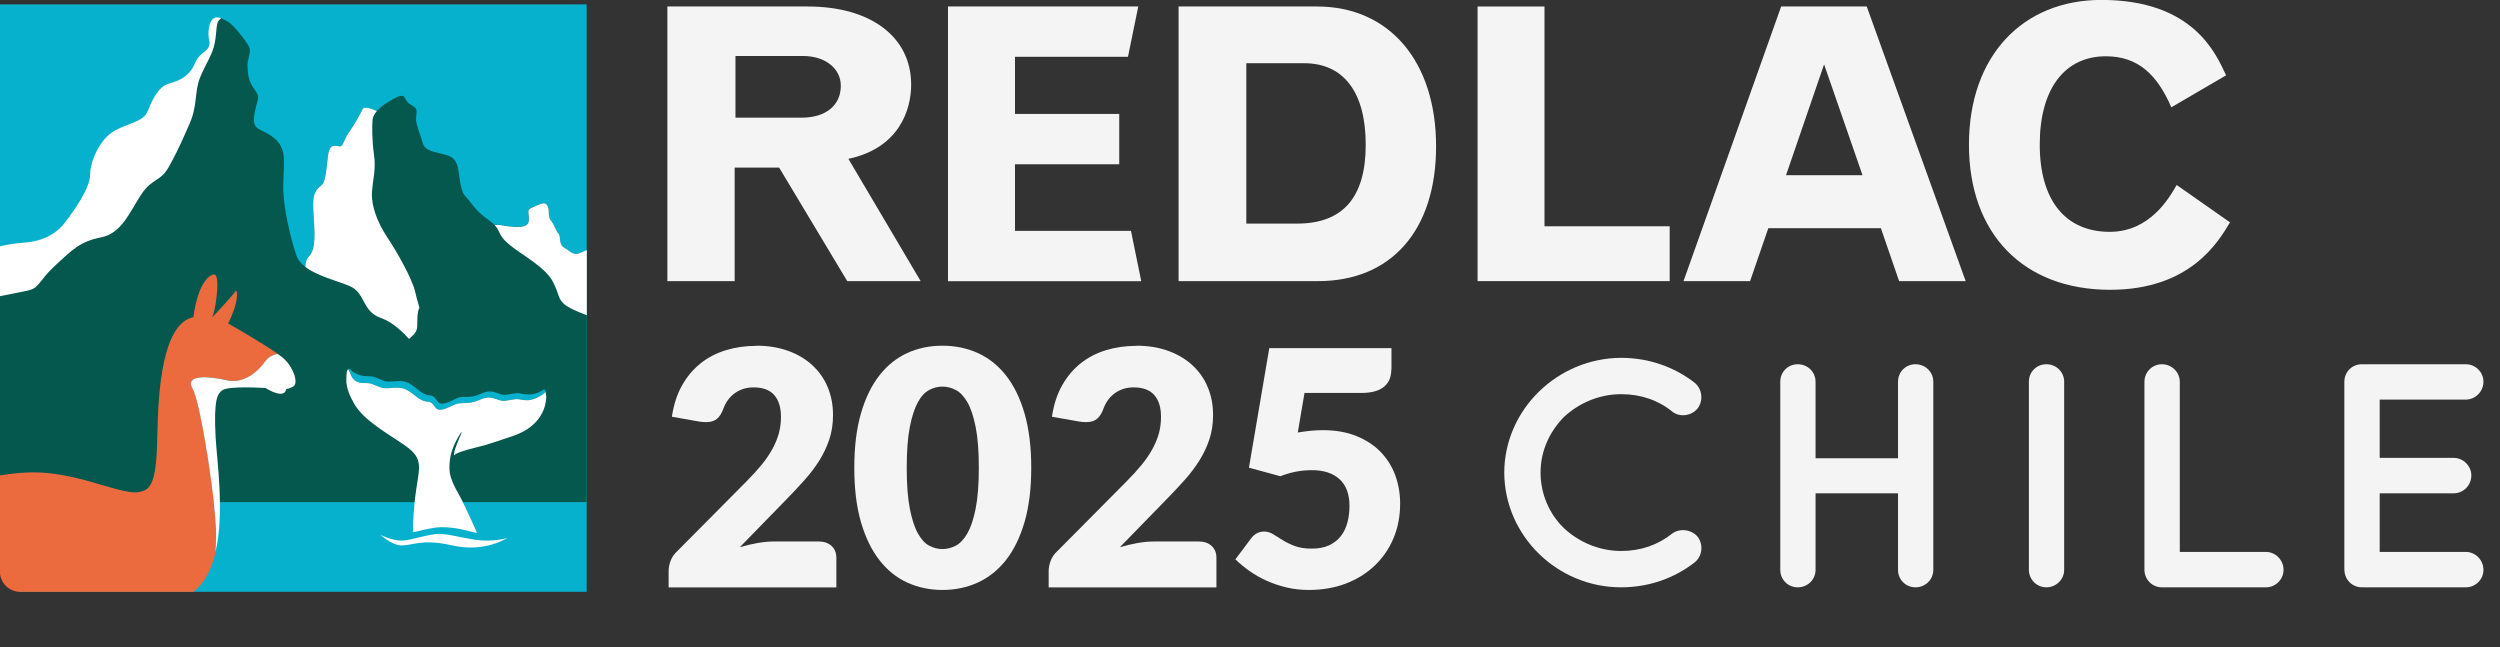 <svg width="309" height="80" viewBox="0 0 309 80" fill="none" xmlns="http://www.w3.org/2000/svg">
<rect x="0" y="0" width="309" height="80" fill="#333333" stroke="none"/>
<g clip-path="url(#clip0_328_1001)">
<path d="M93.49 42.729C94.95 42.729 96.256 42.946 97.428 43.37C98.599 43.794 99.591 44.389 100.411 45.147C101.231 45.905 101.87 46.807 102.303 47.854C102.744 48.9 102.961 50.055 102.961 51.309C102.961 52.392 102.807 53.394 102.501 54.314C102.195 55.234 101.78 56.109 101.258 56.939C100.735 57.769 100.122 58.572 99.428 59.348C98.734 60.124 97.996 60.909 97.212 61.712L91.445 67.63C92.183 67.414 92.922 67.243 93.643 67.116C94.364 66.99 95.04 66.927 95.68 66.927H101.185C101.861 66.927 102.393 67.116 102.789 67.486C103.186 67.856 103.375 68.343 103.375 68.957V72.602H82.641V70.572C82.641 70.184 82.722 69.76 82.884 69.318C83.046 68.876 83.326 68.47 83.731 68.1L92.237 59.529C92.967 58.798 93.598 58.103 94.139 57.444C94.68 56.786 95.121 56.127 95.472 55.487C95.824 54.846 96.085 54.206 96.265 53.565C96.437 52.924 96.527 52.248 96.527 51.526C96.527 50.353 96.247 49.451 95.689 48.819C95.13 48.188 94.274 47.881 93.13 47.881C92.652 47.881 92.228 47.953 91.832 48.079C91.445 48.215 91.093 48.395 90.778 48.63C90.471 48.855 90.201 49.126 89.976 49.442C89.75 49.748 89.57 50.091 89.435 50.452C89.219 51.057 88.948 51.499 88.615 51.77C88.282 52.04 87.831 52.175 87.272 52.175C87.137 52.175 86.993 52.175 86.84 52.157C86.687 52.148 86.524 52.121 86.362 52.094L83.046 51.508C83.262 50.037 83.677 48.747 84.29 47.655C84.902 46.564 85.668 45.652 86.579 44.922C87.489 44.191 88.534 43.65 89.705 43.289C90.877 42.928 92.147 42.747 93.49 42.747V42.729Z" fill="#F4F4F4"/>
<path d="M127.462 57.814C127.462 60.395 127.183 62.632 126.633 64.527C126.074 66.422 125.317 67.982 124.335 69.228C123.353 70.472 122.19 71.393 120.848 72.006C119.505 72.62 118.054 72.918 116.486 72.918C114.918 72.918 113.477 72.611 112.143 72.006C110.809 71.402 109.665 70.472 108.692 69.228C107.719 67.982 106.962 66.412 106.412 64.527C105.862 62.632 105.592 60.395 105.592 57.814C105.592 55.234 105.862 52.996 106.412 51.102C106.962 49.207 107.719 47.646 108.692 46.401C109.665 45.156 110.818 44.236 112.143 43.631C113.468 43.027 114.918 42.729 116.486 42.729C118.054 42.729 119.505 43.027 120.848 43.631C122.19 44.236 123.353 45.156 124.335 46.401C125.317 47.646 126.083 49.216 126.633 51.102C127.183 52.996 127.462 55.234 127.462 57.814ZM120.983 57.814C120.983 55.775 120.857 54.097 120.595 52.798C120.334 51.49 120.001 50.47 119.577 49.73C119.154 48.991 118.667 48.476 118.126 48.197C117.586 47.917 117.036 47.782 116.486 47.782C115.937 47.782 115.387 47.917 114.855 48.197C114.324 48.476 113.846 48.982 113.441 49.73C113.035 50.479 112.702 51.499 112.449 52.798C112.197 54.106 112.071 55.775 112.071 57.814C112.071 59.853 112.197 61.541 112.449 62.84C112.702 64.139 113.026 65.159 113.441 65.907C113.855 66.656 114.324 67.17 114.855 67.45C115.387 67.73 115.937 67.865 116.486 67.865C117.036 67.865 117.586 67.73 118.126 67.45C118.667 67.17 119.145 66.656 119.577 65.907C120.001 65.159 120.343 64.13 120.595 62.84C120.848 61.541 120.983 59.871 120.983 57.814Z" fill="#F4F4F4"/>
<path d="M140.465 42.729C141.924 42.729 143.231 42.946 144.402 43.37C145.574 43.794 146.565 44.389 147.385 45.147C148.205 45.905 148.845 46.807 149.277 47.854C149.719 48.9 149.935 50.055 149.935 51.309C149.935 52.392 149.782 53.394 149.476 54.314C149.169 55.234 148.755 56.109 148.232 56.939C147.71 57.769 147.097 58.572 146.403 59.348C145.709 60.124 144.97 60.909 144.186 61.712L138.419 67.63C139.158 67.414 139.897 67.243 140.618 67.116C141.339 66.99 142.015 66.927 142.654 66.927H148.16C148.836 66.927 149.368 67.116 149.764 67.486C150.161 67.856 150.35 68.343 150.35 68.957V72.602H129.615V70.572C129.615 70.184 129.696 69.76 129.859 69.318C130.021 68.876 130.3 68.47 130.706 68.1L139.212 59.529C139.942 58.798 140.573 58.103 141.113 57.444C141.654 56.786 142.096 56.127 142.447 55.487C142.798 54.846 143.06 54.206 143.24 53.565C143.411 52.924 143.501 52.248 143.501 51.526C143.501 50.353 143.222 49.451 142.663 48.819C142.105 48.188 141.249 47.881 140.104 47.881C139.627 47.881 139.203 47.953 138.807 48.079C138.419 48.215 138.068 48.395 137.752 48.63C137.446 48.855 137.176 49.126 136.95 49.442C136.725 49.748 136.545 50.091 136.41 50.452C136.193 51.057 135.923 51.499 135.59 51.77C135.256 52.04 134.806 52.175 134.247 52.175C134.112 52.175 133.968 52.175 133.814 52.157C133.661 52.148 133.499 52.121 133.337 52.094L130.021 51.508C130.237 50.037 130.652 48.747 131.264 47.655C131.877 46.564 132.643 45.652 133.553 44.922C134.463 44.191 135.508 43.65 136.68 43.289C137.851 42.928 139.122 42.747 140.465 42.747V42.729Z" fill="#F4F4F4"/>
<path d="M171.968 45.652C171.968 46.086 171.896 46.473 171.77 46.825C171.635 47.177 171.418 47.484 171.13 47.746C170.842 48.007 170.454 48.215 169.986 48.35C169.508 48.494 168.949 48.567 168.283 48.567H161.236L160.407 53.457C160.957 53.366 161.497 53.294 162.011 53.24C162.524 53.195 163.02 53.168 163.507 53.168C165.057 53.168 166.426 53.403 167.616 53.881C168.805 54.359 169.805 54.999 170.607 55.821C171.409 56.642 172.031 57.598 172.437 58.699C172.842 59.799 173.058 60.981 173.058 62.235C173.058 63.814 172.779 65.258 172.22 66.566C171.662 67.874 170.878 68.993 169.878 69.94C168.877 70.888 167.688 71.618 166.309 72.142C164.921 72.665 163.408 72.918 161.768 72.918C160.812 72.918 159.893 72.818 159.028 72.611C158.163 72.403 157.343 72.133 156.577 71.79C155.811 71.447 155.108 71.05 154.46 70.59C153.811 70.13 153.225 69.651 152.693 69.137L154.64 66.539C154.838 66.268 155.081 66.061 155.352 65.916C155.622 65.772 155.91 65.7 156.226 65.7C156.631 65.7 157.01 65.808 157.37 66.034C157.731 66.259 158.118 66.503 158.542 66.764C158.965 67.026 159.461 67.27 160.028 67.486C160.596 67.703 161.299 67.811 162.137 67.811C162.975 67.811 163.687 67.676 164.282 67.396C164.876 67.116 165.363 66.737 165.732 66.259C166.102 65.781 166.372 65.222 166.543 64.572C166.715 63.931 166.796 63.246 166.796 62.515C166.796 61.08 166.39 59.989 165.579 59.24C164.768 58.491 163.624 58.112 162.137 58.112C160.812 58.112 159.515 58.365 158.253 58.861L154.369 57.805L156.884 43.027H171.986V45.625L171.968 45.652Z" fill="#F4F4F4"/>
<path d="M185.926 58.41C185.962 50.615 192.495 44.272 200.362 44.227C203.822 44.227 206.967 45.373 209.454 47.303C210.4 48.088 210.553 49.469 209.851 50.452C209.067 51.436 207.607 51.598 206.706 50.885C204.976 49.469 202.813 48.72 200.371 48.72C197.658 48.72 195.144 49.821 193.288 51.553C191.522 53.366 190.414 55.73 190.414 58.41C190.414 61.089 191.513 63.534 193.288 65.267C195.135 66.999 197.658 68.1 200.371 68.1C202.813 68.1 204.93 67.351 206.706 65.934C207.607 65.267 209.067 65.42 209.851 66.367C210.562 67.351 210.4 68.767 209.454 69.516C206.976 71.447 203.831 72.593 200.362 72.593C192.495 72.593 185.962 66.25 185.926 58.41Z" fill="#F4F4F4"/>
<path d="M220.042 70.427V47.186C220.042 45.968 220.988 45.021 222.205 45.021C223.421 45.021 224.403 45.968 224.403 47.186V56.642H234.595V47.186C234.595 45.968 235.541 45.021 236.758 45.021C237.974 45.021 238.956 45.968 238.956 47.186V70.427C238.956 71.645 237.974 72.593 236.758 72.593C235.541 72.593 234.595 71.645 234.595 70.427V60.972H224.403V70.427C224.403 71.645 223.421 72.593 222.205 72.593C220.988 72.593 220.042 71.645 220.042 70.427Z" fill="#F4F4F4"/>
<path d="M250.77 47.186C250.77 45.968 251.716 45.021 252.932 45.021C254.149 45.021 255.131 45.968 255.131 47.186V70.427C255.131 71.645 254.113 72.593 252.932 72.593C251.752 72.593 250.77 71.645 250.77 70.427V47.186Z" fill="#F4F4F4"/>
<path d="M265.052 70.427V47.186C265.052 46.004 265.999 45.021 267.215 45.021C268.432 45.021 269.423 46.004 269.423 47.186V68.217H280.083C281.227 68.217 282.246 69.2 282.246 70.427C282.246 71.654 281.227 72.593 280.083 72.593H267.215C265.999 72.593 265.052 71.609 265.052 70.427Z" fill="#F4F4F4"/>
<path d="M289.761 70.427V47.186C289.761 45.968 290.707 45.021 291.923 45.021H304.791C305.936 45.021 306.954 45.968 306.954 47.186C306.954 48.404 305.936 49.388 304.791 49.388H294.131V56.596H303.295C304.476 56.596 305.458 57.616 305.458 58.762C305.458 59.98 304.476 60.972 303.295 60.972H294.131V68.217H304.791C305.936 68.217 306.954 69.2 306.954 70.427C306.954 71.654 305.936 72.593 304.791 72.593H292.05C291.968 72.593 291.968 72.557 291.968 72.557L291.932 72.593C290.716 72.593 289.77 71.609 289.77 70.427H289.761Z" fill="#F4F4F4"/>
<path d="M220.15 0.803H230.729L242.957 34.745H234.73L232.477 28.203H218.564L216.311 34.745H208.084L220.15 0.803ZM225.458 7.958L220.754 21.653H230.206L225.458 7.958Z" fill="#F4F4F4"/>
<path d="M82.487 0.803H99.834C107.637 0.803 112.62 4.565 112.62 10.457C112.62 13.66 111.071 18.315 104.862 19.632L113.792 34.745H104.718L96.301 20.715H90.805V34.745H82.487V0.803ZM90.904 6.92V14.544H99.086C102.05 14.544 103.925 13.037 103.925 10.592C103.925 8.472 101.996 6.92 99.266 6.92H90.895H90.904Z" fill="#F4F4F4"/>
<path d="M117.18 0.803H140.69L139.419 7.019H125.452V14.084H138.338V20.3H125.452V28.537H139.789L141.059 34.754H117.171V0.803H117.18Z" fill="#F4F4F4"/>
<path d="M145.673 0.803H162.785C171.715 0.803 177.5 7.579 177.5 18.081C177.5 28.582 171.859 34.745 162.929 34.745H145.673V0.803ZM154.044 7.813V27.635H160.343C165.984 27.635 168.804 24.387 168.804 17.891C168.804 11.395 166.074 7.813 161.19 7.813H154.044Z" fill="#F4F4F4"/>
<path d="M182.628 0.803H190.9V27.969H206.372V34.745H182.628V0.803Z" fill="#F4F4F4"/>
<path d="M275.622 27.491C274.162 29.936 270.684 35.818 260.808 35.818C250.085 35.818 243.362 28.898 243.362 17.882C243.362 6.866 250.04 -0.009 259.726 -0.009C271.108 -0.009 273.883 6.631 275.144 9.311L268.377 13.263C266.638 9.257 264.286 6.956 260.294 6.956C255.167 6.956 252.112 11.007 252.112 17.873C252.112 24.739 255.266 28.655 260.763 28.655C265.701 28.655 268.098 24.513 269.035 22.862L275.613 27.473L275.622 27.491Z" fill="#F4F4F4"/>
<path d="M0 0.541V70.229C0 71.835 1.307 73.143 2.911 73.143H72.512V0.541H0Z" fill="#06B1CE"/>
<path d="M72.513 48.287V31.244C71.954 31.307 71.467 31.352 71.368 31.361C70.656 31.442 70.377 30.946 69.692 30.576C69.016 30.206 69.35 29.214 69.016 28.853C68.674 28.492 68.539 27.806 68.079 27.229C67.629 26.652 67.998 26.101 67.656 25.416C67.313 24.73 66.412 25.416 65.7 25.659C64.988 25.903 65.448 26.444 65.349 27.31C65.25 28.176 63.835 28.167 61.88 27.806C61.609 27.761 61.366 27.761 61.132 27.806C60.51 27.166 59.474 26.715 58.473 25.407C57.284 23.837 57.284 24.333 56.941 22.844C56.599 21.356 56.86 19.704 55.328 19.208C53.797 18.712 52.553 18.793 52.238 17.638C51.922 16.484 51.418 15.446 51.418 14.742C51.418 14.039 51.67 13.588 51.246 13.254C50.823 12.929 50.48 12.839 50.228 12.433C49.976 12.018 50.003 11.819 49.543 11.855C49.093 11.891 48.255 12.433 47.588 12.848C47.245 13.064 46.579 13.723 46.579 13.723C46.579 13.723 45.029 13.01 44.794 13.515C44.524 14.093 43.848 15.329 43.254 16.159C42.659 16.989 42.677 17.232 42.316 17.891C41.965 18.55 40.785 17.061 40.532 19.299C40.28 21.527 40.19 22.52 39.685 22.934C39.172 23.349 38.703 23.765 38.703 25.244C38.703 26.724 39.081 29.295 38.703 30.694C38.334 32.047 37.901 31.334 37.73 32.976C37.216 32.588 36.829 32.137 36.648 31.605C35.937 29.539 35.008 25.74 35.008 23.097C35.008 20.453 35.576 18.523 33.99 17.151C32.404 15.771 31.098 16.321 31.44 14.174C31.782 12.027 32.287 12.189 31.44 11.034C30.593 9.879 30.647 8.905 30.593 8.201C30.53 7.497 31.052 6.46 30.845 5.919C30.638 5.377 29.575 3.961 28.637 3.04C28.331 2.743 27.808 2.445 27.385 2.283C27.052 2.156 26.213 2.337 25.952 3.194C25.655 4.186 25.952 5.26 25.952 5.26C25.952 6.586 24.808 6.252 24.123 7.903C23.438 9.555 22.087 10.051 20.888 10.385C19.698 10.718 18.852 12.342 18.338 13.714C17.824 15.094 16.094 15.175 14.256 16.168C12.418 17.16 11.192 19.966 11.192 21.617C11.192 23.268 9.318 25.912 8.128 27.482C6.939 29.052 5.236 29.882 2.857 30.044C1.866 30.116 0.847 30.297 -0.009 30.486V44.967V62.064H72.504V48.278L72.513 48.287Z" fill="#04584E"/>
<path d="M25.897 3.158C25.6 4.15 25.897 5.224 25.897 5.224C25.897 6.541 24.753 6.216 24.068 7.867C23.383 9.518 22.023 10.015 20.833 10.348C19.644 10.682 18.797 12.306 18.283 13.678C17.769 15.058 16.039 15.139 14.201 16.132C12.363 17.124 11.137 19.93 11.137 21.581C11.137 23.232 9.263 25.876 8.073 27.446C6.884 29.015 5.181 29.846 2.802 30.008C1.829 30.071 0.828 30.252 -0.019 30.441V36.612C1.153 36.378 2.478 36.116 3.28 35.953C4.956 35.62 4.667 34.799 6.821 32.814C8.975 30.829 9.939 29.837 12.489 29.34C15.039 28.844 16.03 26.201 17.445 24.053C18.86 21.906 19.797 22.619 20.986 20.417C22.176 18.216 22.518 17.359 23.464 15.211C24.411 13.064 24.041 11.242 24.726 9.591C25.402 7.94 26.087 7.028 26.429 5.792C26.826 4.358 26.654 3.05 27.006 2.571C27.096 2.454 27.267 2.292 27.348 2.283C26.645 1.913 26.132 2.283 25.87 3.149" fill="white"/>
<path d="M72.521 30.919C72.053 31.091 71.62 31.343 71.377 31.37C70.665 31.451 70.386 30.955 69.701 30.585C69.025 30.215 69.359 29.223 69.025 28.862C68.683 28.501 68.547 27.816 68.088 27.238C67.637 26.661 68.007 26.11 67.664 25.425C67.322 24.739 66.421 25.425 65.709 25.677C64.997 25.921 65.457 26.462 65.358 27.328C65.258 28.194 63.844 28.185 61.888 27.825C61.618 27.779 61.375 27.779 61.14 27.825C61.267 27.951 61.375 28.086 61.465 28.239C61.978 29.151 61.888 29.394 63.249 30.468C64.61 31.542 67.484 33.111 68.349 34.844C69.214 36.576 68.899 36.784 69.71 37.569C70.169 38.011 71.485 38.57 72.53 38.967V30.928L72.521 30.919Z" fill="white"/>
<path d="M47.083 39.301C48.462 39.779 49.732 40.97 50.561 41.899C51.147 41.313 51.58 41.141 51.58 40.104C51.58 39.156 51.58 38.57 51.841 38.029C51.616 37.244 51.426 36.594 51.336 36.161C50.994 34.51 49.056 31.118 47.849 29.304C46.642 27.482 45.867 25.425 45.975 23.765C46.092 22.113 46.488 20.877 46.227 19.136C45.975 17.404 45.975 15.428 46.056 14.742C46.101 14.409 46.299 14.057 46.578 13.732C46.263 13.578 45.029 13.019 44.794 13.524C44.524 14.102 43.848 15.338 43.253 16.168C42.659 16.998 42.677 17.241 42.316 17.9C41.965 18.559 40.784 17.079 40.532 19.308C40.28 21.536 40.19 22.529 39.685 22.944C39.171 23.358 38.703 23.773 38.703 25.253C38.703 26.733 39.081 29.304 38.703 30.703C38.333 32.056 37.901 31.343 37.73 32.985C39.189 34.104 41.649 34.718 43.163 35.331C45.2 36.161 44.695 38.471 47.074 39.301" fill="white"/>
<path d="M26.286 33.951C24.384 34.709 23.907 39.193 23.907 39.193C20.104 40.05 19.545 47.953 19.437 54.151C19.329 60.341 18.392 60.53 17.166 60.819C15.95 61.108 12.679 59.917 10.3 59.294C6.083 58.193 3.479 58.193 -0.009 58.762V70.671C-0.009 72.042 1.136 73.152 2.505 73.152H23.898C25.34 72.042 26.186 70.256 26.664 68.19C26.691 67.667 26.709 67.17 26.727 66.71C26.898 63.11 24.844 49.785 23.817 48.025C22.789 46.266 25.871 46.483 28.034 46.997C30.206 47.511 32.026 45.779 32.711 44.768C33.287 43.911 34.107 43.767 34.351 43.749C32.377 42.35 28.178 39.968 28.178 39.968C28.178 39.968 28.367 39.815 28.935 38.227C29.503 36.639 29.241 35.683 29.124 35.972C29.007 36.26 26.213 39.247 26.213 39.247C26.213 39.247 26.664 38.353 26.844 35.872C26.962 34.176 26.655 33.914 26.448 33.914C26.349 33.914 26.277 33.969 26.277 33.969" fill="#EC6B3E"/>
<path d="M35.098 44.344C34.927 44.182 34.656 43.974 34.332 43.749C34.098 43.776 33.278 43.911 32.692 44.768C32.007 45.779 30.178 47.511 28.015 46.997C25.843 46.483 22.771 46.266 23.798 48.025C24.825 49.785 26.88 63.11 26.709 66.71C26.691 67.17 26.663 67.676 26.645 68.19C27.763 63.336 26.817 56.921 26.654 54.097C26.384 49.279 26.907 48.684 27.448 48.251C28.195 47.646 32.818 47.962 32.818 47.962C35.386 49.487 35.368 48.061 35.368 48.061C35.368 48.061 35.575 48.143 36.242 47.773C36.909 47.403 36.341 45.49 35.098 44.344Z" fill="white"/>
<path d="M43.424 46.464C43.694 47.087 44.271 47.358 45.127 47.349C45.983 47.34 46.055 47.538 47.065 47.881C48.074 48.224 49.164 47.52 50.408 48.26C51.48 48.891 51.786 49.568 53.03 49.676C53.661 49.73 53.679 50.669 54.418 50.651C55.157 50.633 56.139 49.911 56.752 49.848C57.364 49.785 58.058 49.911 58.932 49.559C59.806 49.207 60.248 48.955 61.176 49.261C62.104 49.568 62.095 49.613 63.132 49.415C64.168 49.216 64.033 49.388 64.988 49.46C65.907 49.532 66.907 48.873 67.087 48.747C67.421 48.513 67.43 48.386 67.43 48.359C67.376 48.206 67.277 48.052 67.213 48.124C67.114 48.224 66.898 48.323 66.736 48.413C66.52 48.531 65.97 48.819 65.033 48.738C64.096 48.657 64.222 48.485 63.213 48.684C62.194 48.882 62.203 48.837 61.293 48.522C60.383 48.206 59.942 48.458 59.086 48.81C58.229 49.162 57.545 49.027 56.941 49.09C56.346 49.153 55.373 49.884 54.652 49.893C53.922 49.911 53.913 48.964 53.282 48.9C52.057 48.783 51.751 48.097 50.696 47.457C49.471 46.708 48.398 47.421 47.407 47.06C46.416 46.708 46.353 46.501 45.506 46.51C44.659 46.519 43.767 46.149 43.487 45.833C43.289 45.607 43.1 45.445 42.974 45.706C43.064 45.607 43.208 45.752 43.442 46.446" fill="#06B1CE"/>
<path d="M67.421 48.359C67.421 48.359 67.466 48.485 67.079 48.756C66.898 48.882 65.898 49.541 64.979 49.469C64.033 49.388 64.159 49.225 63.123 49.424C62.087 49.622 62.096 49.577 61.167 49.27C60.239 48.964 59.798 49.216 58.924 49.559C58.05 49.911 57.356 49.776 56.743 49.848C56.13 49.92 55.148 50.633 54.409 50.651C53.67 50.669 53.661 49.739 53.021 49.676C51.778 49.568 51.471 48.891 50.399 48.26C49.156 47.529 48.065 48.233 47.056 47.881C46.047 47.538 45.984 47.331 45.128 47.349C44.272 47.358 43.695 47.087 43.425 46.464C42.92 45.003 42.839 45.968 42.821 46.528C42.803 47.087 42.659 47.917 43.74 49.839C44.821 51.761 47.173 53.141 49.741 54.846C52.319 56.551 51.904 57.417 51.444 60.503C51.111 62.777 51.039 64.852 51.03 65.79C52.183 65.546 53.544 65.159 54.562 65.159C56.581 65.159 57.752 65.646 58.96 65.871C58.248 64.256 57.103 61.748 56.572 60.846C56.085 60.034 55.716 59.186 55.59 58.392C55.59 58.392 55.59 58.383 55.59 58.365C55.553 58.121 55.544 57.887 55.553 57.661C55.553 57.129 55.626 56.371 55.896 55.604C56.401 54.206 57.221 53.06 57.049 53.493C56.878 53.935 56.139 55.532 56.112 56.109C56.112 56.172 56.112 56.236 56.112 56.29C56.437 55.974 56.887 55.875 57.77 55.586C58.095 55.487 59.536 55.144 59.915 55.026C60.888 54.729 62.069 54.35 63.519 53.845C67.025 52.618 67.484 50.073 67.511 49.162C67.52 48.792 67.457 48.522 67.394 48.359" fill="white"/>
<path d="M47.02 66.106C47.02 66.106 48.398 66.819 49.633 66.819C50.867 66.819 53.066 65.907 54.553 65.998C56.04 66.079 58.373 66.837 60.104 66.819C61.87 66.809 62.726 66.476 62.726 66.476C62.726 66.476 59.95 68.343 55.895 67.414C51.985 66.521 50.984 67.504 49.444 67.405C48.398 67.333 47.02 66.106 47.02 66.106Z" fill="white"/>
</g>
<defs>
<clipPath id="clip0_328_1001">
<rect width="309" height="80" fill="white"/>
</clipPath>
</defs>
</svg>
